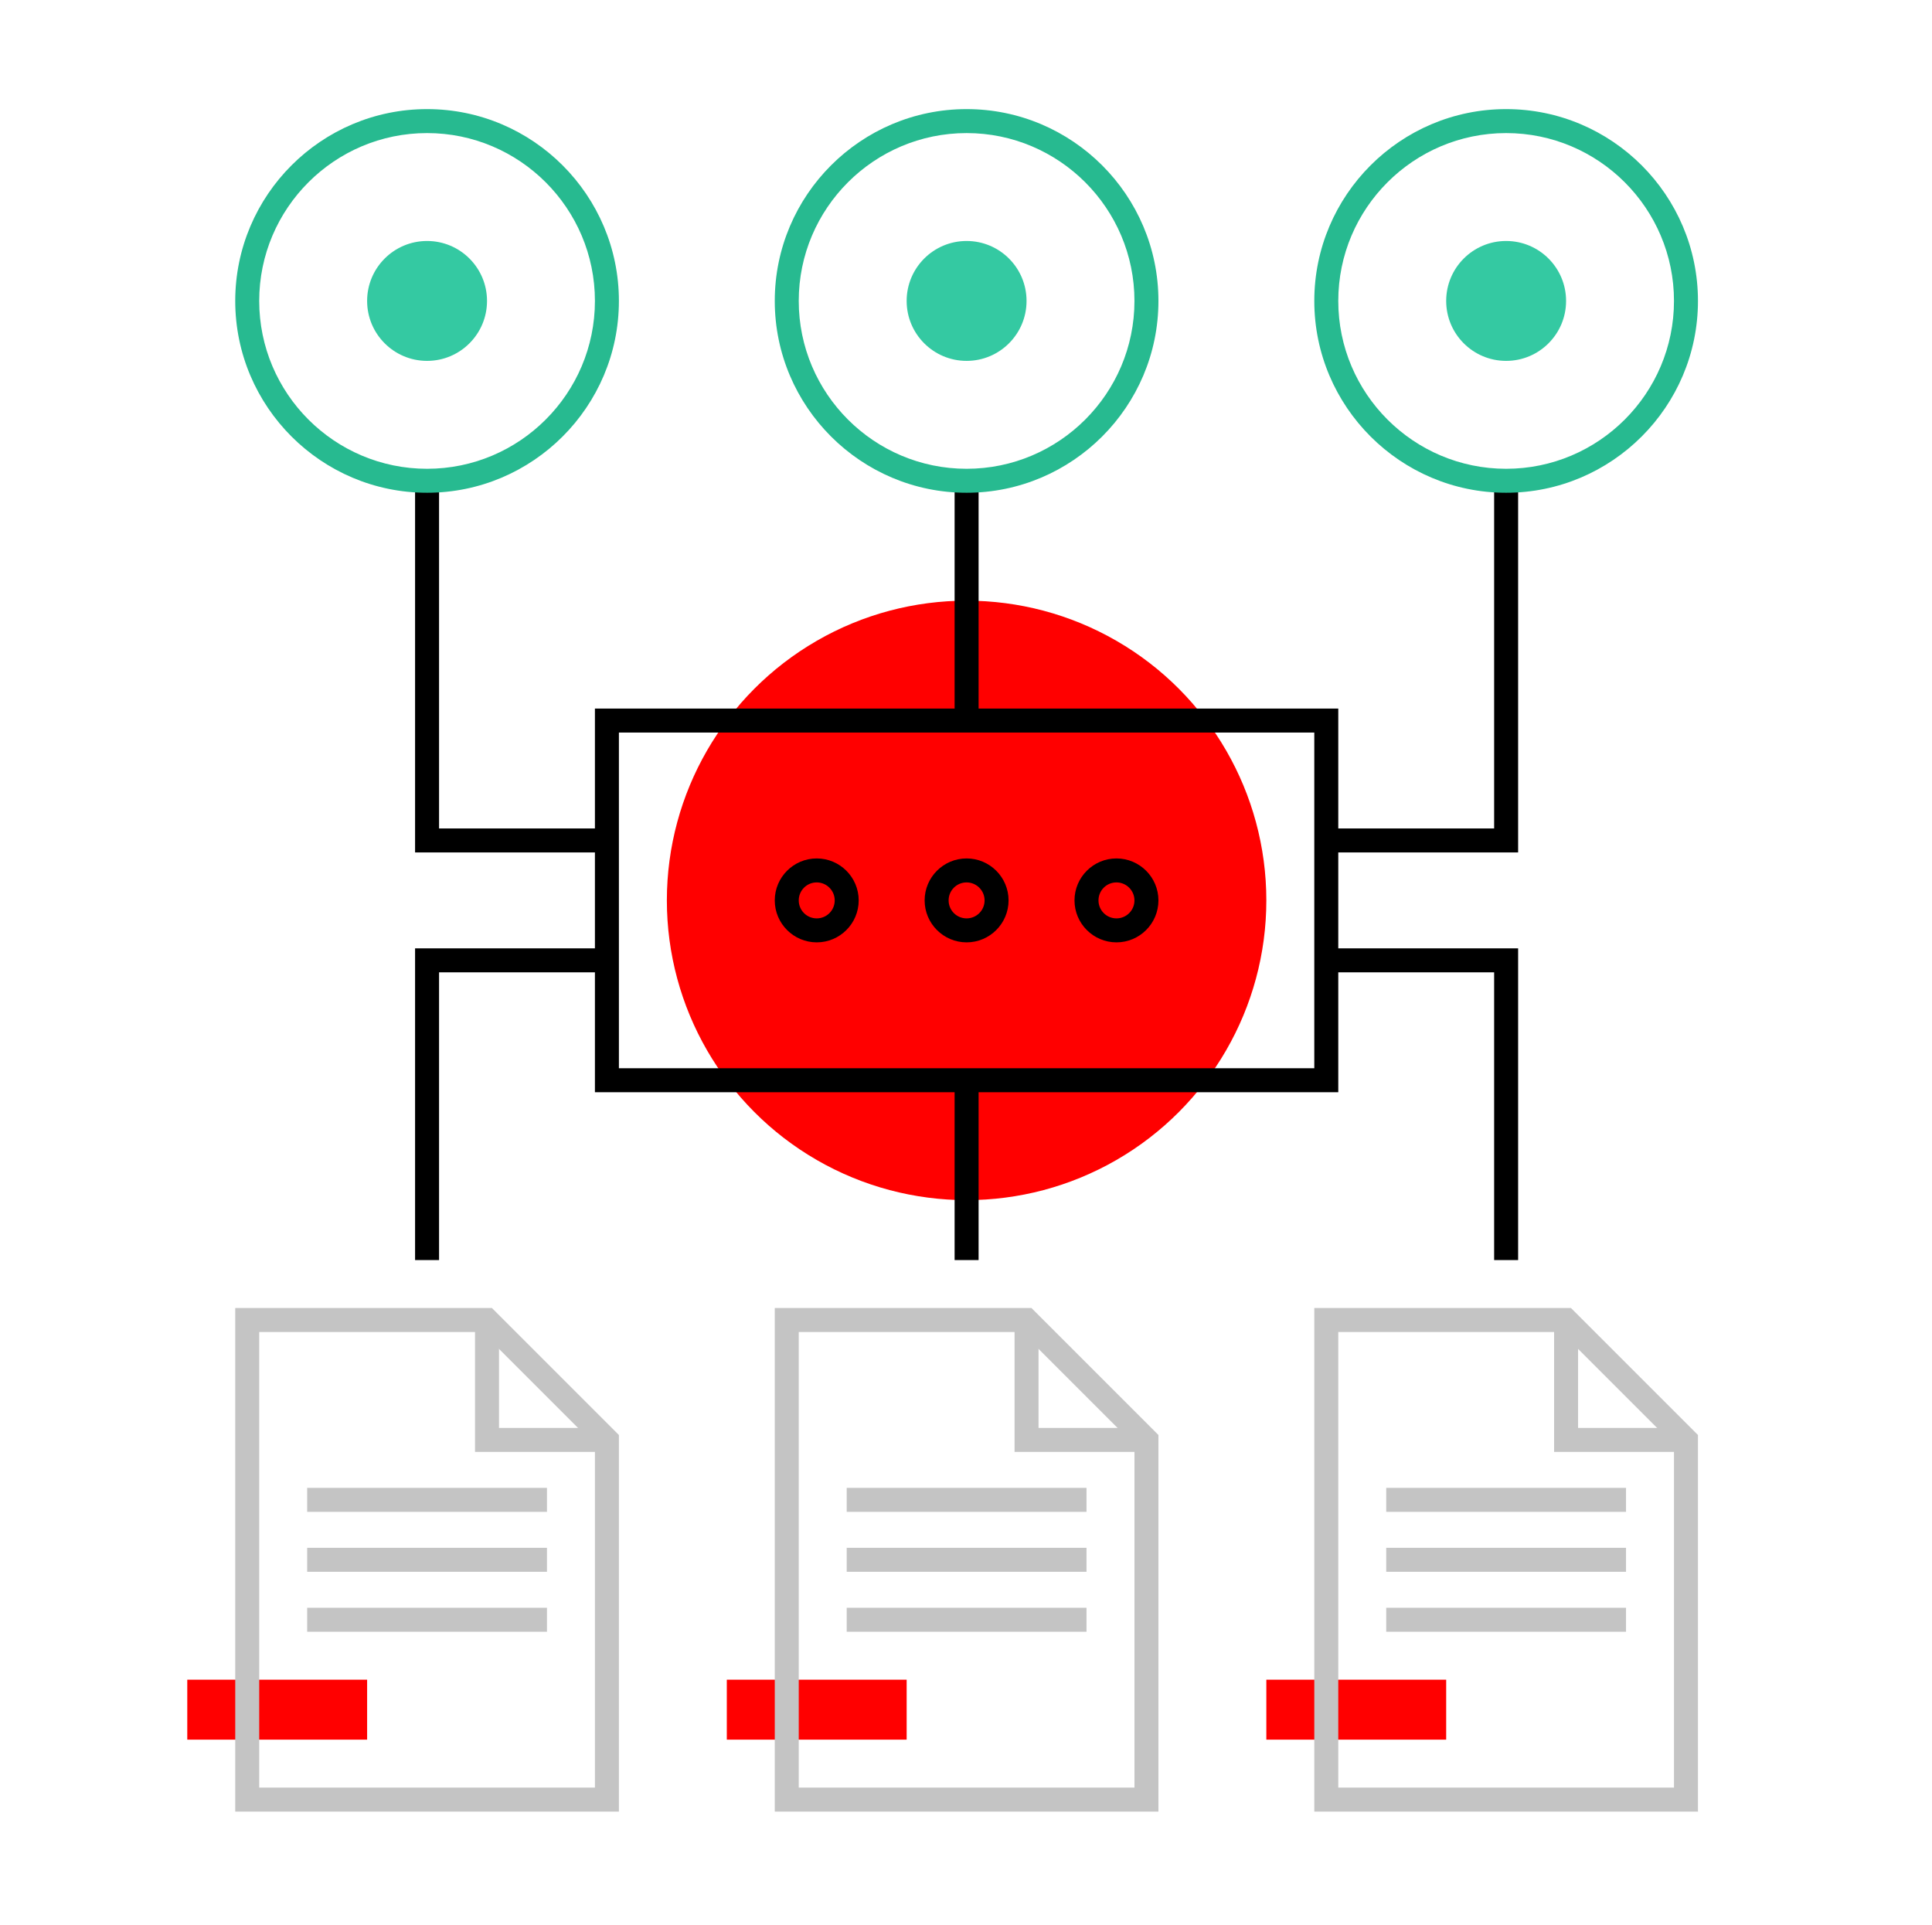 <?xml version="1.0" encoding="UTF-8"?> <!-- Generator: Adobe Illustrator 25.2.3, SVG Export Plug-In . SVG Version: 6.00 Build 0) --> <svg xmlns="http://www.w3.org/2000/svg" xmlns:xlink="http://www.w3.org/1999/xlink" id="Слой_1" x="0px" y="0px" viewBox="0 0 161.14 160.56" style="enable-background:new 0 0 161.14 160.56;" xml:space="preserve"> <style type="text/css"> .st0{fill:#FF0000;} .st1{fill:#34C9A2;} .st2{fill:#27BA90;} .st3{fill:#C4C4C4;} </style> <g> <rect x="15.62" y="140.1" class="st0" width="15" height="5"></rect> </g> <g> <rect x="60.62" y="140.1" class="st0" width="15" height="5"></rect> </g> <g> <rect x="105.62" y="140.1" class="st0" width="15" height="5"></rect> </g> <g> <circle class="st0" cx="80.62" cy="75.1" r="25"></circle> </g> <g> <circle class="st1" cx="80.62" cy="25.1" r="5"></circle> </g> <g> <circle class="st1" cx="35.62" cy="25.1" r="5"></circle> </g> <g> <circle class="st1" cx="125.62" cy="25.1" r="5"></circle> </g> <g> <polygon points="36.62,105.1 34.62,105.1 34.62,79.1 50.62,79.1 50.62,81.1 36.62,81.1 "></polygon> </g> <g> <polygon points="126.62,105.1 124.62,105.1 124.62,81.1 110.62,81.1 110.62,79.1 126.62,79.1 "></polygon> </g> <g> <rect x="79.62" y="40.1" width="2" height="20"></rect> </g> <g> <polygon points="50.62,71.1 34.62,71.1 34.62,40.1 36.62,40.1 36.62,69.1 50.62,69.1 "></polygon> </g> <g> <polygon points="126.62,71.1 110.62,71.1 110.62,69.1 124.62,69.1 124.62,40.1 126.62,40.1 "></polygon> </g> <g> <path class="st2" d="M35.62,41.1c-8.82,0-16-7.18-16-16s7.18-16,16-16c8.82,0,16,7.18,16,16S44.44,41.1,35.62,41.1z M35.62,11.1 c-7.72,0-14,6.28-14,14s6.28,14,14,14c7.72,0,14-6.28,14-14S43.34,11.1,35.62,11.1z"></path> </g> <g> <path class="st2" d="M80.62,41.1c-8.82,0-16-7.18-16-16s7.18-16,16-16c8.82,0,16,7.18,16,16S89.44,41.1,80.62,41.1z M80.62,11.1 c-7.72,0-14,6.28-14,14s6.28,14,14,14c7.72,0,14-6.28,14-14S88.34,11.1,80.62,11.1z"></path> </g> <g> <path class="st2" d="M125.62,41.1c-8.82,0-16-7.18-16-16s7.18-16,16-16c8.82,0,16,7.18,16,16S134.44,41.1,125.62,41.1z M125.62,11.1c-7.72,0-14,6.28-14,14s6.28,14,14,14c7.72,0,14-6.28,14-14S133.34,11.1,125.62,11.1z"></path> </g> <g> <path d="M111.62,91.1h-62v-32h62V91.1z M51.62,89.1h58v-28h-58V89.1z"></path> </g> <g> <g> <path class="st3" d="M51.62,151.1h-32v-42h21.41l10.59,10.59V151.1z M21.62,149.1h28v-28.59l-9.41-9.41H21.62V149.1z"></path> </g> <g> <polygon class="st3" points="50.62,121.1 39.62,121.1 39.62,110.1 41.62,110.1 41.62,119.1 50.62,119.1 "></polygon> </g> <g> <rect x="25.62" y="124.1" class="st3" width="20" height="2"></rect> </g> <g> <rect x="25.62" y="129.1" class="st3" width="20" height="2"></rect> </g> <g> <rect x="25.62" y="134.1" class="st3" width="20" height="2"></rect> </g> </g> <g> <g> <path class="st3" d="M96.62,151.1h-32v-42h21.41l10.59,10.59V151.1z M66.62,149.1h28v-28.59l-9.41-9.41H66.62V149.1z"></path> </g> <g> <polygon class="st3" points="95.62,121.1 84.62,121.1 84.62,110.1 86.62,110.1 86.62,119.1 95.62,119.1 "></polygon> </g> <g> <rect x="70.62" y="124.1" class="st3" width="20" height="2"></rect> </g> <g> <rect x="70.62" y="129.1" class="st3" width="20" height="2"></rect> </g> <g> <rect x="70.62" y="134.1" class="st3" width="20" height="2"></rect> </g> </g> <g> <g> <path class="st3" d="M141.62,151.1h-32v-42h21.41l10.59,10.59V151.1z M111.62,149.1h28v-28.59l-9.41-9.41h-18.59V149.1z"></path> </g> <g> <polygon class="st3" points="140.62,121.1 129.62,121.1 129.62,110.1 131.62,110.1 131.62,119.1 140.62,119.1 "></polygon> </g> <g> <rect x="115.62" y="124.1" class="st3" width="20" height="2"></rect> </g> <g> <rect x="115.62" y="129.1" class="st3" width="20" height="2"></rect> </g> <g> <rect x="115.62" y="134.1" class="st3" width="20" height="2"></rect> </g> </g> <g> <rect x="79.62" y="90.1" width="2" height="15"></rect> </g> <g> <path d="M80.62,78.6c-1.93,0-3.5-1.57-3.5-3.5s1.57-3.5,3.5-3.5c1.93,0,3.5,1.57,3.5,3.5S82.55,78.6,80.62,78.6z M80.62,73.6 c-0.83,0-1.5,0.67-1.5,1.5s0.67,1.5,1.5,1.5c0.83,0,1.5-0.67,1.5-1.5S81.44,73.6,80.62,73.6z"></path> </g> <g> <path d="M68.12,78.6c-1.93,0-3.5-1.57-3.5-3.5s1.57-3.5,3.5-3.5c1.93,0,3.5,1.57,3.5,3.5S70.05,78.6,68.12,78.6z M68.12,73.6 c-0.83,0-1.5,0.67-1.5,1.5s0.67,1.5,1.5,1.5c0.83,0,1.5-0.67,1.5-1.5S68.94,73.6,68.12,73.6z"></path> </g> <g> <path d="M93.12,78.6c-1.93,0-3.5-1.57-3.5-3.5s1.57-3.5,3.5-3.5c1.93,0,3.5,1.57,3.5,3.5S95.05,78.6,93.12,78.6z M93.12,73.6 c-0.83,0-1.5,0.67-1.5,1.5s0.67,1.5,1.5,1.5c0.83,0,1.5-0.67,1.5-1.5S93.94,73.6,93.12,73.6z"></path> </g> </svg> 